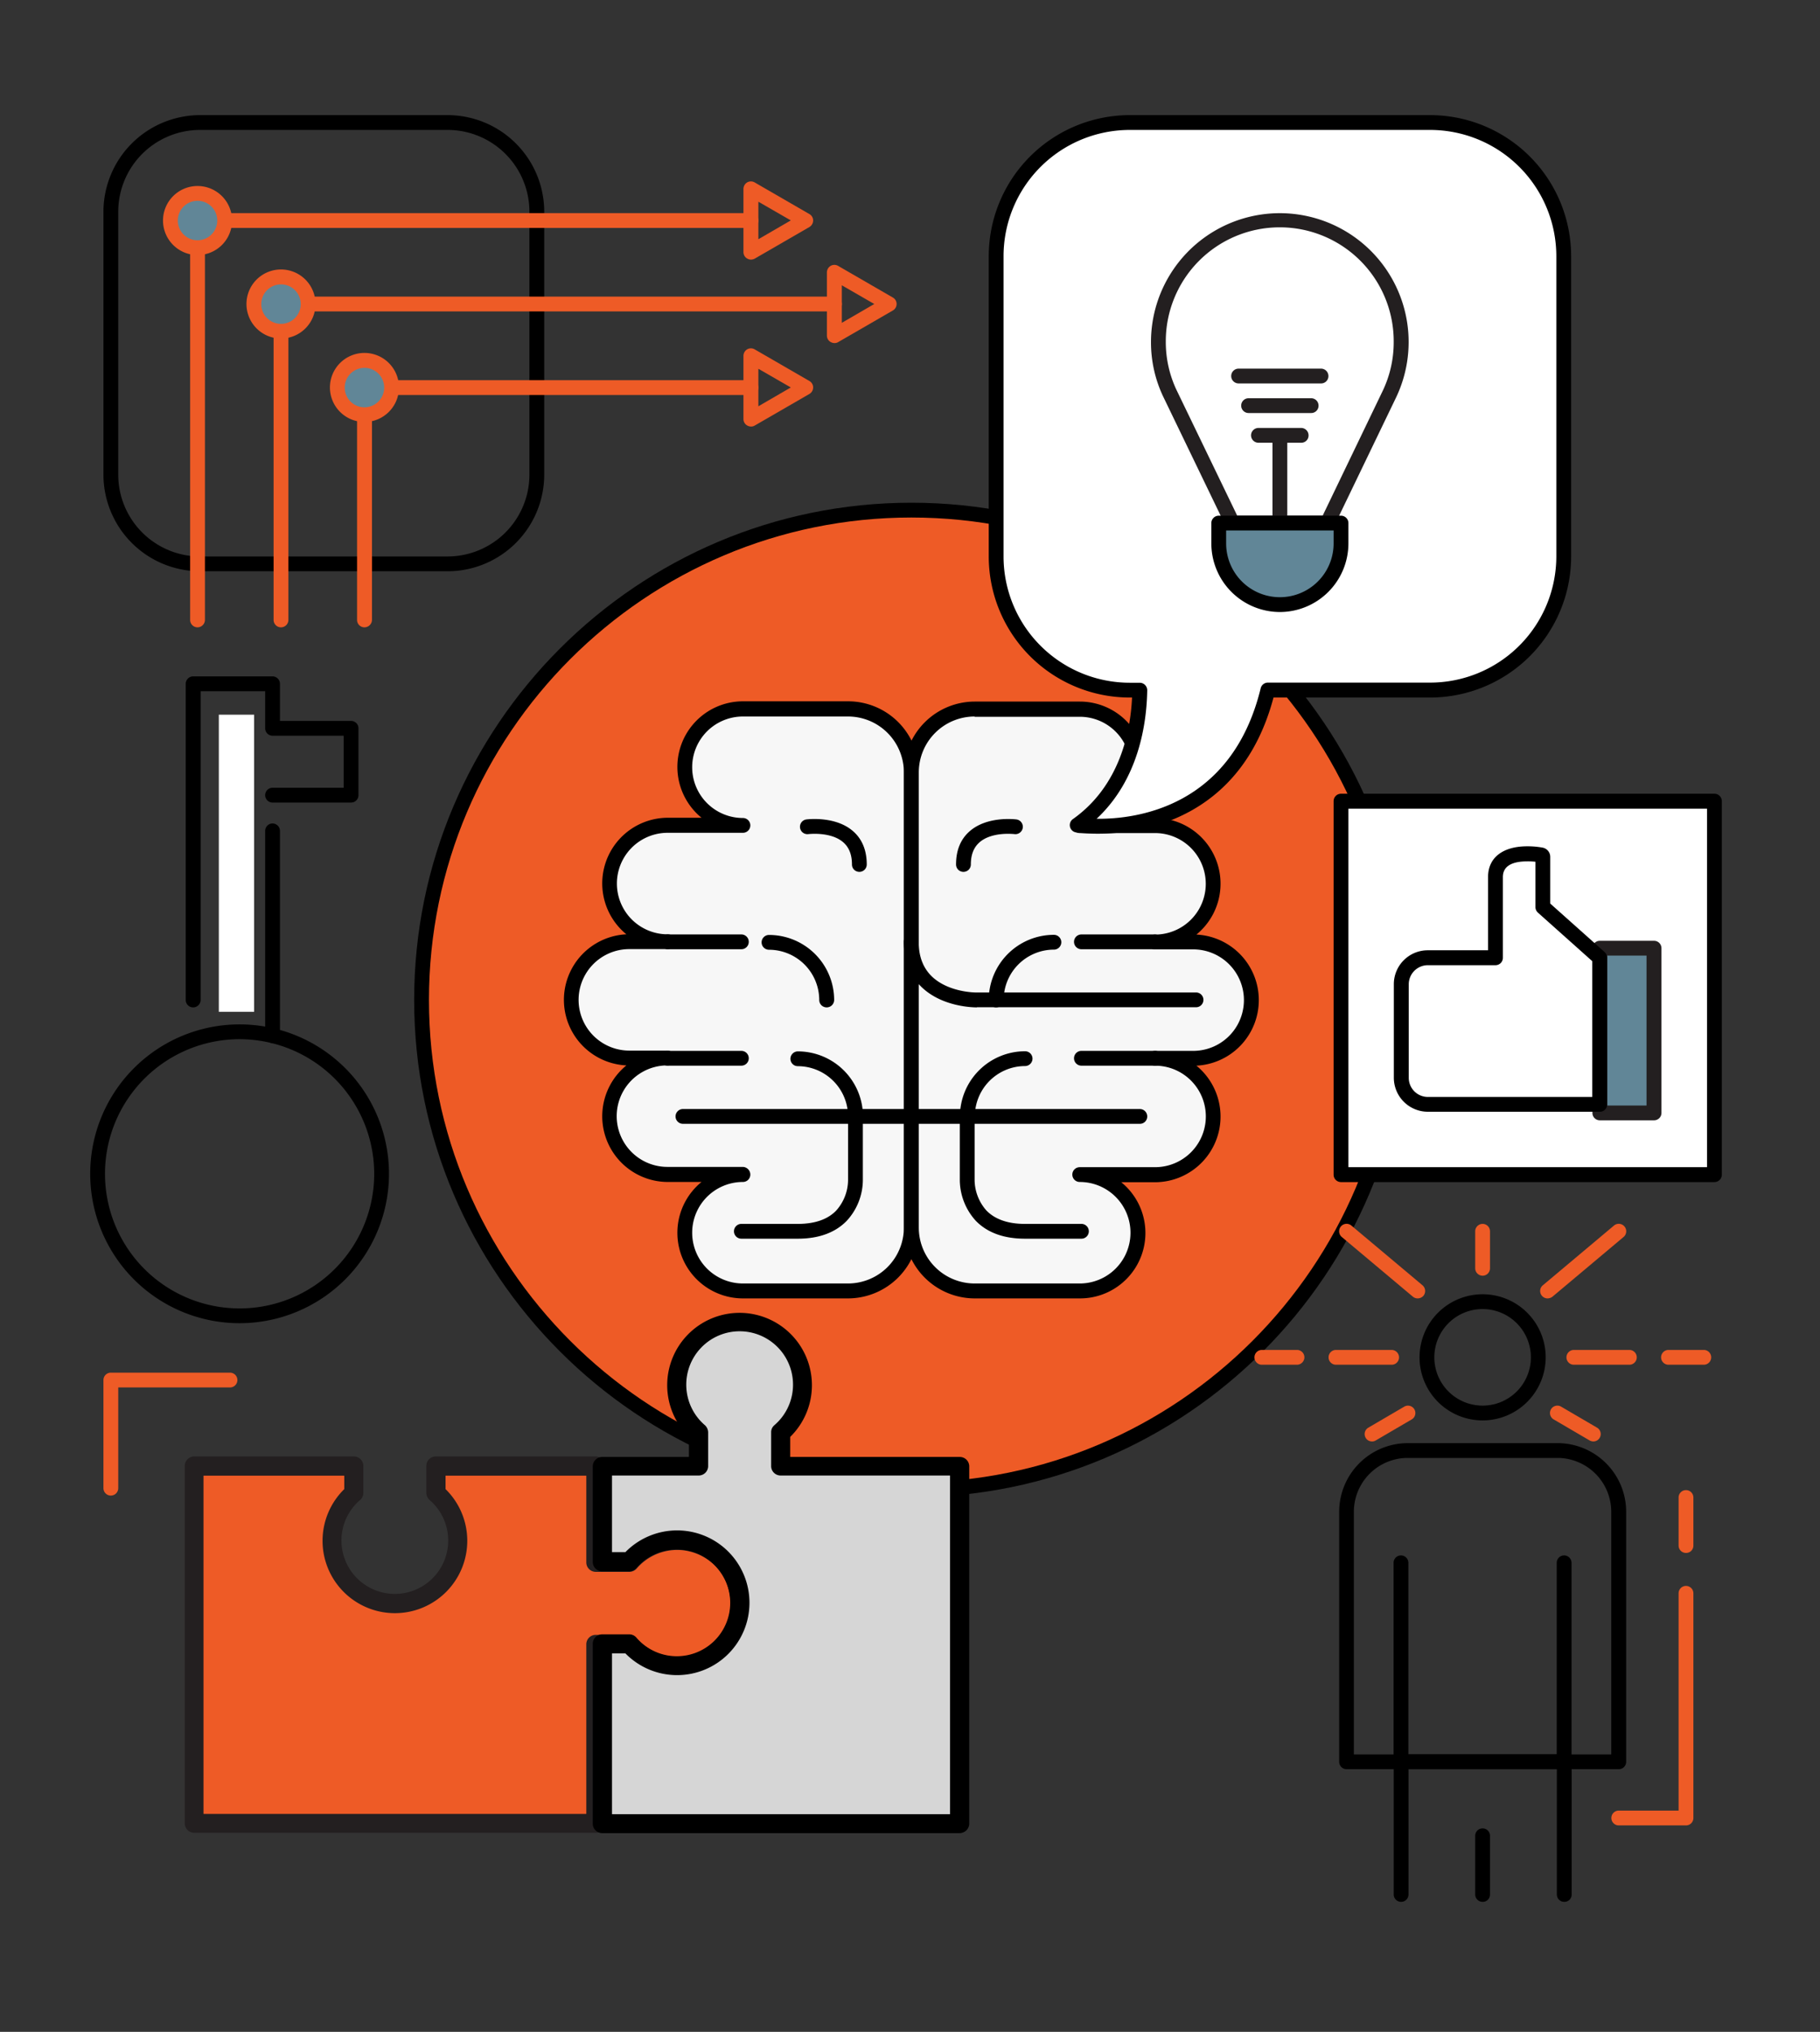 <svg xmlns="http://www.w3.org/2000/svg" width="576" height="643" viewBox="0 0 576 643">
  <rect x="0" y="0" width="576" height="643" fill="#333333" stroke="none"/>
  <g id="_12" data-name="12" transform="translate(0.929)">
    <g id="Group_340" data-name="Group 340" transform="translate(-0.929)">
      <rect id="Rectangle_78" data-name="Rectangle 78" width="576" height="643" fill="none"/>
    </g>
    <g id="Group_345" data-name="Group 345" transform="translate(130.147 159.091)">
      <path id="Path_459" data-name="Path 459" d="M632.649,548.024A155.025,155.025,0,1,1,477.624,393,155.042,155.042,0,0,1,632.649,548.024Z" transform="translate(-320.259 -390.659)" fill="#ee5b26"/>
      <path id="Path_460" data-name="Path 460" d="M474.266,702.032c-86.8,0-157.366-70.611-157.366-157.366,0-86.8,70.611-157.366,157.366-157.366,86.8,0,157.366,70.611,157.366,157.366C631.632,631.462,561.062,702.032,474.266,702.032Zm0-310.049c-84.208,0-152.683,68.475-152.683,152.683s68.475,152.683,152.683,152.683c84.167,0,152.683-68.475,152.683-152.683S558.433,391.983,474.266,391.983Z" transform="translate(-316.9 -387.3)"/>
    </g>
    <g id="Group_366" data-name="Group 366" transform="translate(177.55 221.939)">
      <g id="Group_346" data-name="Group 346">
        <path id="Path_461" data-name="Path 461" d="M525.617,546.2H492.345a18.4,18.4,0,1,0,0,36.8H468.52a18.4,18.4,0,1,0,0,36.8H456.4a18.4,18.4,0,1,0,0,36.8h12.036a18.4,18.4,0,0,0,.041,36.8H492.3a18.4,18.4,0,1,0,0,36.8h33.272a20.011,20.011,0,0,0,20-20.045V566.245A19.976,19.976,0,0,0,525.617,546.2Z" transform="translate(-435.658 -543.776)" fill="#f7f7f7"/>
        <path id="Path_462" data-name="Path 462" d="M522.259,729.254H488.986a20.758,20.758,0,0,1-13.145-36.846h-10.68a20.786,20.786,0,0,1-13.1-36.887,20.768,20.768,0,0,1,0-41.488,20.786,20.786,0,0,1,13.1-36.887h10.68A20.758,20.758,0,0,1,488.986,540.3h33.272a22.413,22.413,0,0,1,22.387,22.387v144.1A22.483,22.483,0,0,1,522.259,729.254Zm-30.972-39.187a2.34,2.34,0,0,1-2.341,2.341,16.061,16.061,0,0,0,0,32.122h33.272a17.689,17.689,0,0,0,17.663-17.663v-144.1a17.689,17.689,0,0,0-17.663-17.663H488.945a16.061,16.061,0,1,0,0,32.122,2.341,2.341,0,1,1,0,4.683H465.121a16.061,16.061,0,1,0,0,32.122,2.341,2.341,0,0,1,0,4.683H453a16.061,16.061,0,0,0,0,32.122h12.036a2.34,2.34,0,0,1,2.341,2.341,2.315,2.315,0,0,1-2.341,2.341,16.061,16.061,0,0,0,.041,32.122H488.9A2.446,2.446,0,0,1,491.287,690.067Z" transform="translate(-432.3 -540.3)"/>
      </g>
      <g id="Group_347" data-name="Group 347" transform="translate(30.52 73.774)">
        <line id="Line_13" data-name="Line 13" x2="23.291" transform="translate(2.341 2.341)" fill="#ffecbe"/>
        <path id="Path_463" data-name="Path 463" d="M532.232,724.583H508.941a2.341,2.341,0,1,1,0-4.683h23.291a2.341,2.341,0,1,1,0,4.683Z" transform="translate(-506.6 -719.9)"/>
      </g>
      <g id="Group_348" data-name="Group 348" transform="translate(30.438 110.62)">
        <line id="Line_14" data-name="Line 14" x2="23.373" transform="translate(2.341 2.3)" fill="#ffecbe"/>
        <path id="Path_464" data-name="Path 464" d="M532.114,814.283H508.741a2.341,2.341,0,0,1,0-4.683h23.373a2.341,2.341,0,1,1,0,4.683Z" transform="translate(-506.4 -809.6)"/>
      </g>
      <g id="Group_350" data-name="Group 350" transform="translate(62.56 73.939)">
        <path id="Path_468" data-name="Path 468" d="M605.18,743.221a2.34,2.34,0,0,1-2.341-2.341,15.936,15.936,0,0,0-15.9-15.9,2.341,2.341,0,0,1,0-4.683,20.634,20.634,0,0,1,20.621,20.621A2.368,2.368,0,0,1,605.18,743.221Z" transform="translate(-584.6 -720.3)"/>
      </g>
      <g id="Group_351" data-name="Group 351" transform="translate(74.7 37.244)">
        <path id="Path_470" data-name="Path 470" d="M632.944,647.7a2.34,2.34,0,0,1-2.341-2.341c0-3.081-.9-5.381-2.711-6.983-3.943-3.492-11.05-2.629-11.091-2.629a2.341,2.341,0,0,1-.616-4.642c.37-.041,9.242-1.15,14.788,3.738,2.875,2.506,4.313,6.08,4.313,10.516A2.34,2.34,0,0,1,632.944,647.7Z" transform="translate(-614.153 -630.969)"/>
      </g>
      <g id="Group_353" data-name="Group 353" transform="translate(71.679 110.785)">
        <path id="Path_474" data-name="Path 474" d="M627.379,832.921a2.34,2.34,0,0,1-2.341-2.341,15.936,15.936,0,0,0-15.9-15.9,2.34,2.34,0,0,1-2.341-2.341A2.367,2.367,0,0,1,609.141,810a20.634,20.634,0,0,1,20.621,20.621A2.368,2.368,0,0,1,627.379,832.921Z" transform="translate(-606.8 -810)"/>
      </g>
      <g id="Group_354" data-name="Group 354" transform="translate(35.326 129.023)">
        <line id="Line_15" data-name="Line 15" x2="72.295" transform="translate(2.341 2.341)" fill="#ffecbe"/>
        <path id="Path_475" data-name="Path 475" d="M592.937,859.083h-72.3a2.341,2.341,0,1,1,0-4.683h72.3a2.341,2.341,0,1,1,0,4.683Z" transform="translate(-518.3 -854.4)"/>
      </g>
      <g id="Group_355" data-name="Group 355" transform="translate(53.811 129.023)">
        <path id="Path_477" data-name="Path 477" d="M583.51,895.436H565.641a2.341,2.341,0,1,1,0-4.683H583.51c5.34,0,9.406-1.4,12.118-4.19a14.666,14.666,0,0,0,3.779-9.571V856.741a2.341,2.341,0,0,1,4.683,0V876.91A19.182,19.182,0,0,1,599,889.767C595.381,893.505,590.164,895.436,583.51,895.436Z" transform="translate(-563.3 -854.4)"/>
      </g>
      <g id="Group_356" data-name="Group 356" transform="translate(107.622 0.082)">
        <path id="Path_478" data-name="Path 478" d="M720,546.2h33.272a18.4,18.4,0,1,1,0,36.8H777.1a18.4,18.4,0,0,1,0,36.8h12.077a18.4,18.4,0,1,1,0,36.8H777.143a18.4,18.4,0,0,1-.041,36.8H753.277a18.4,18.4,0,1,1,0,36.8H720a20.011,20.011,0,0,1-20-20.045V566.245A20.037,20.037,0,0,1,720,546.2Z" transform="translate(-697.659 -543.859)" fill="#f7f7f7"/>
        <path id="Path_479" data-name="Path 479" d="M749.959,729.372H716.687A22.413,22.413,0,0,1,694.3,706.985v-144.1A22.413,22.413,0,0,1,716.687,540.5h33.272a20.758,20.758,0,0,1,13.1,36.846h10.68a20.786,20.786,0,0,1,13.1,36.887,20.769,20.769,0,0,1,0,41.488,20.786,20.786,0,0,1-13.1,36.887h-10.68a20.7,20.7,0,0,1-13.1,36.764ZM716.646,545.224a17.689,17.689,0,0,0-17.663,17.663v144.1a17.689,17.689,0,0,0,17.663,17.663h33.272a16.061,16.061,0,0,0,0-32.122,2.341,2.341,0,1,1,0-4.683h23.825a16.061,16.061,0,0,0,.041-32.122,2.341,2.341,0,1,1,0-4.683h12.036a16.061,16.061,0,0,0,0-32.122H773.743a2.341,2.341,0,0,1,0-4.683,16.061,16.061,0,1,0,0-32.122H749.918a2.341,2.341,0,1,1,0-4.683,16.061,16.061,0,0,0,0-32.122H716.646Z" transform="translate(-694.3 -540.5)"/>
      </g>
      <g id="Group_357" data-name="Group 357" transform="translate(161.433 73.774)">
        <line id="Line_16" data-name="Line 16" x1="23.332" transform="translate(2.341 2.341)" fill="#ffecbe"/>
        <path id="Path_480" data-name="Path 480" d="M850.973,724.583H827.641a2.341,2.341,0,1,1,0-4.683h23.291a2.34,2.34,0,0,1,2.341,2.342A2.305,2.305,0,0,1,850.973,724.583Z" transform="translate(-825.3 -719.9)"/>
      </g>
      <g id="Group_358" data-name="Group 358" transform="translate(161.433 110.62)">
        <line id="Line_17" data-name="Line 17" x1="23.373" transform="translate(2.341 2.3)" fill="#ffecbe"/>
        <path id="Path_481" data-name="Path 481" d="M851.014,814.283H827.641a2.341,2.341,0,1,1,0-4.683h23.332a2.34,2.34,0,0,1,2.341,2.341A2.305,2.305,0,0,1,851.014,814.283Z" transform="translate(-825.3 -809.6)"/>
      </g>
      <g id="Group_360" data-name="Group 360" transform="translate(134.445 73.897)">
        <path id="Path_485" data-name="Path 485" d="M761.941,743.162a2.34,2.34,0,0,1-2.341-2.341A20.634,20.634,0,0,1,780.22,720.2a2.341,2.341,0,0,1,0,4.683,15.936,15.936,0,0,0-15.9,15.9A2.41,2.41,0,0,1,761.941,743.162Z" transform="translate(-759.6 -720.2)"/>
      </g>
      <g id="Group_361" data-name="Group 361" transform="translate(124.094 37.244)">
        <path id="Path_487" data-name="Path 487" d="M736.741,647.7a2.34,2.34,0,0,1-2.341-2.342c0-4.477,1.438-8.01,4.313-10.516,5.586-4.888,14.418-3.779,14.788-3.738a2.341,2.341,0,1,1-.616,4.642c-.082,0-7.147-.863-11.091,2.629-1.807,1.6-2.711,3.9-2.711,6.983A2.34,2.34,0,0,1,736.741,647.7Z" transform="translate(-734.4 -630.969)"/>
      </g>
      <g id="Group_362" data-name="Group 362" transform="translate(107.581 73.733)">
        <path id="Path_489" data-name="Path 489" d="M717.2,742.926c-1.356,0-11.091-.246-17.5-6.531-3.656-3.574-5.5-8.38-5.5-14.254a2.341,2.341,0,0,1,4.683,0c0,4.56,1.356,8.215,4.067,10.885,5.34,5.258,14.254,5.217,14.336,5.176h69.379a2.341,2.341,0,1,1,0,4.683h-69.3C717.326,742.926,717.285,742.926,717.2,742.926Z" transform="translate(-694.2 -719.8)"/>
      </g>
      <g id="Group_363" data-name="Group 363" transform="translate(125.326 110.743)">
        <path id="Path_491" data-name="Path 491" d="M739.741,832.862a2.34,2.34,0,0,1-2.341-2.341A20.634,20.634,0,0,1,758.021,809.9a2.34,2.34,0,0,1,2.342,2.341,2.367,2.367,0,0,1-2.342,2.341,15.936,15.936,0,0,0-15.9,15.9A2.439,2.439,0,0,1,739.741,832.862Z" transform="translate(-737.4 -809.9)"/>
      </g>
      <g id="Group_364" data-name="Group 364" transform="translate(107.622 129.023)">
        <line id="Line_18" data-name="Line 18" x1="72.295" transform="translate(2.341 2.341)" fill="#ffecbe"/>
        <path id="Path_492" data-name="Path 492" d="M768.937,859.083h-72.3a2.341,2.341,0,0,1,0-4.683h72.3a2.34,2.34,0,0,1,2.342,2.341A2.314,2.314,0,0,1,768.937,859.083Z" transform="translate(-694.3 -854.4)"/>
      </g>
      <g id="Group_365" data-name="Group 365" transform="translate(125.284 129.023)">
        <path id="Path_494" data-name="Path 494" d="M775.788,895.436H757.92c-6.654,0-11.871-1.889-15.527-5.628a19.333,19.333,0,0,1-5.093-12.939V856.741a2.341,2.341,0,0,1,4.683,0V876.91a14.756,14.756,0,0,0,3.779,9.653c2.711,2.752,6.778,4.19,12.118,4.19h17.91a2.341,2.341,0,0,1,0,4.683Z" transform="translate(-737.299 -854.4)"/>
      </g>
    </g>
    <g id="Group_367" data-name="Group 367" transform="translate(311.995 36.435)">
      <path id="Path_495" data-name="Path 495" d="M902.62,94.4H807.568A42.284,42.284,0,0,0,765.3,136.668v95.093a42.284,42.284,0,0,0,42.268,42.268h3.163c-.123,10.968-2.917,30.767-19.758,42.679,0,0,48.1,7.517,60.3-42.679H902.62a42.284,42.284,0,0,0,42.268-42.268V136.668A42.258,42.258,0,0,0,902.62,94.4Z" transform="translate(-762.958 -92.059)" fill="#fff"/>
      <path id="Path_496" data-name="Path 496" d="M794.228,316.1a55.428,55.428,0,0,1-6.983-.411,2.334,2.334,0,0,1-.986-4.231c14.87-10.557,18.2-27.727,18.69-38.448h-.74A44.651,44.651,0,0,1,759.6,228.4V133.31A44.651,44.651,0,0,1,804.209,88.7H899.3a44.651,44.651,0,0,1,44.609,44.61V228.4a44.651,44.651,0,0,1-44.609,44.61h-49.58C839.371,311.871,807.578,316.1,794.228,316.1Zm-.493-4.724c12.323.164,42.72-3.533,51.921-41.282a2.336,2.336,0,0,1,2.3-1.807H899.3a39.97,39.97,0,0,0,39.927-39.927V133.31A39.97,39.97,0,0,0,899.3,93.383H804.209a39.97,39.97,0,0,0-39.927,39.927V228.4a39.97,39.97,0,0,0,39.927,39.927h3.163a2.384,2.384,0,0,1,2.383,2.382C809.59,280.858,807.249,298.768,793.735,311.378Z" transform="translate(-759.6 -88.7)"/>
    </g>
    <g id="Group_374" data-name="Group 374" transform="translate(363.341 67.448)">
      <g id="Group_368" data-name="Group 368">
        <path id="Path_498" data-name="Path 498" d="M940.424,264.633H910.4a2.43,2.43,0,0,1-2.383-1.849L888.338,222a40.06,40.06,0,0,1-3.738-17.006,40.769,40.769,0,1,1,77.43,17.827l-19.511,40.5A2.335,2.335,0,0,1,940.424,264.633Zm-28.549-4.724h27.07L957.8,220.722a35.639,35.639,0,0,0,3.615-15.774,36.066,36.066,0,1,0-72.131,0,35.6,35.6,0,0,0,3.286,14.993Z" transform="translate(-884.6 -164.2)" fill="#231f20"/>
      </g>
      <g id="Group_369" data-name="Group 369" transform="translate(38.448 68.023)">
        <line id="Line_19" data-name="Line 19" y1="27.727" transform="translate(2.341 2.3)" fill="#fff"/>
        <path id="Path_499" data-name="Path 499" d="M980.541,362.21a2.34,2.34,0,0,1-2.341-2.341V332.141a2.341,2.341,0,0,1,4.683,0v27.727A2.367,2.367,0,0,1,980.541,362.21Z" transform="translate(-978.2 -329.8)" fill="#231f20"/>
      </g>
      <g id="Group_370" data-name="Group 370" transform="translate(31.67 67.982)">
        <line id="Line_20" data-name="Line 20" x2="13.514" transform="translate(2.341 2.341)" fill="#fff"/>
        <path id="Path_500" data-name="Path 500" d="M977.556,334.383H964.041a2.341,2.341,0,0,1,0-4.683h13.514a2.34,2.34,0,0,1,2.341,2.341A2.29,2.29,0,0,1,977.556,334.383Z" transform="translate(-961.7 -329.7)" fill="#231f20"/>
      </g>
      <g id="Group_371" data-name="Group 371" transform="translate(28.548 58.576)">
        <line id="Line_21" data-name="Line 21" x2="19.799" transform="translate(2.341 2.341)" fill="#fff"/>
        <path id="Path_501" data-name="Path 501" d="M976.24,311.483h-19.8a2.341,2.341,0,1,1,0-4.683h19.8a2.34,2.34,0,0,1,2.341,2.341A2.315,2.315,0,0,1,976.24,311.483Z" transform="translate(-954.1 -306.8)" fill="#231f20"/>
      </g>
      <g id="Group_372" data-name="Group 372" transform="translate(25.386 49.21)">
        <line id="Line_22" data-name="Line 22" x2="26.084" transform="translate(2.341 2.341)" fill="#fff"/>
        <path id="Path_502" data-name="Path 502" d="M974.825,288.683H948.741a2.341,2.341,0,0,1,0-4.683h26.084a2.34,2.34,0,0,1,2.341,2.341A2.314,2.314,0,0,1,974.825,288.683Z" transform="translate(-946.4 -284)" fill="#231f20"/>
      </g>
      <g id="Group_373" data-name="Group 373" transform="translate(19.101 95.75)">
        <path id="Path_503" data-name="Path 503" d="M936.8,402.9v6.449a19.347,19.347,0,1,0,38.694,0V402.9Z" transform="translate(-934.459 -400.6)" fill="#618697"/>
        <path id="Path_504" data-name="Path 504" d="M952.789,427.779A21.721,21.721,0,0,1,931.1,406.09v-6.449a2.34,2.34,0,0,1,2.341-2.341h38.695a2.34,2.34,0,0,1,2.341,2.341v6.449A21.72,21.72,0,0,1,952.789,427.779Zm-17.006-25.8v4.108a17.006,17.006,0,1,0,34.012,0v-4.108Z" transform="translate(-931.1 -397.3)"/>
      </g>
    </g>
    <g id="Arrows">
      <g id="Group_375" data-name="Group 375" transform="translate(31.809 36.435)">
        <path id="Path_505" data-name="Path 505" d="M186.436,233.044H108.061A30.609,30.609,0,0,1,77.5,202.483V119.261A30.609,30.609,0,0,1,108.061,88.7h78.375A30.609,30.609,0,0,1,217,119.261v83.222A30.609,30.609,0,0,1,186.436,233.044ZM108.061,93.383a25.9,25.9,0,0,0-25.878,25.878v83.222a25.9,25.9,0,0,0,25.878,25.878h78.375a25.9,25.9,0,0,0,25.878-25.878V119.261a25.9,25.9,0,0,0-25.878-25.878Z" transform="translate(-77.5 -88.7)"/>
      </g>
      <g id="Group_376" data-name="Group 376" transform="translate(59.248 67.448)">
        <path id="Path_506" data-name="Path 506" d="M146.641,295.277a2.34,2.34,0,0,1-2.341-2.341V166.541a2.34,2.34,0,0,1,2.341-2.341H321.794a2.341,2.341,0,0,1,0,4.683H148.983V292.894A2.376,2.376,0,0,1,146.641,295.277Z" transform="translate(-144.3 -164.2)" fill="#ee5b26"/>
      </g>
      <g id="Group_377" data-name="Group 377" transform="translate(85.66 93.861)">
        <path id="Path_507" data-name="Path 507" d="M210.941,333.164a2.34,2.34,0,0,1-2.341-2.341V230.841a2.34,2.34,0,0,1,2.341-2.341H386.094a2.341,2.341,0,1,1,0,4.683H213.283v97.6A2.349,2.349,0,0,1,210.941,333.164Z" transform="translate(-208.6 -228.5)" fill="#ee5b26"/>
      </g>
      <g id="Group_378" data-name="Group 378" transform="translate(112.073 120.314)">
        <path id="Path_508" data-name="Path 508" d="M275.241,371.11a2.34,2.34,0,0,1-2.341-2.341V295.241a2.34,2.34,0,0,1,2.341-2.341H397.569a2.341,2.341,0,0,1,0,4.683H277.624v71.186A2.4,2.4,0,0,1,275.241,371.11Z" transform="translate(-272.9 -292.9)" fill="#ee5b26"/>
      </g>
      <g id="Group_379" data-name="Group 379" transform="translate(234.359 57.405)">
        <path id="Path_509" data-name="Path 509" d="M572.982,164.5a2.476,2.476,0,0,1-1.191-.329,2.331,2.331,0,0,1-1.191-2.054v-20a2.432,2.432,0,0,1,1.191-2.054,2.378,2.378,0,0,1,2.341,0l17.334,10.023a2.331,2.331,0,0,1,1.191,2.054,2.431,2.431,0,0,1-1.191,2.054l-17.334,10.023A2.645,2.645,0,0,1,572.982,164.5Zm2.341-18.32V158.05l10.269-5.956Z" transform="translate(-570.6 -139.75)" fill="#ee5b26"/>
      </g>
      <g id="Group_380" data-name="Group 380" transform="translate(260.772 83.818)">
        <path id="Path_510" data-name="Path 510" d="M637.282,228.8a2.476,2.476,0,0,1-1.191-.329,2.332,2.332,0,0,1-1.191-2.054v-20a2.432,2.432,0,0,1,1.191-2.054,2.378,2.378,0,0,1,2.341,0l17.334,10.023a2.331,2.331,0,0,1,1.191,2.054,2.38,2.38,0,0,1-1.191,2.054l-17.334,10.023A2.178,2.178,0,0,1,637.282,228.8Zm2.341-18.279v11.871l10.269-5.956Z" transform="translate(-634.9 -204.05)" fill="#ee5b26"/>
      </g>
      <g id="Group_381" data-name="Group 381" transform="translate(234.359 110.23)">
        <path id="Path_511" data-name="Path 511" d="M572.982,293.1a2.475,2.475,0,0,1-1.191-.329,2.331,2.331,0,0,1-1.191-2.054v-20a2.431,2.431,0,0,1,1.191-2.054,2.378,2.378,0,0,1,2.341,0l17.334,10.023a2.331,2.331,0,0,1,1.191,2.054,2.38,2.38,0,0,1-1.191,2.054l-17.334,10.023A2.179,2.179,0,0,1,572.982,293.1Zm2.341-18.279v11.871l10.269-5.956Z" transform="translate(-570.6 -268.35)" fill="#ee5b26"/>
      </g>
      <path id="Path_548" data-name="Path 548" d="M146.27,157.585A8.585,8.585,0,1,1,137.685,149,8.581,8.581,0,0,1,146.27,157.585Z" transform="translate(-76.096 -87.795)" fill="#618697"/>
      <path id="Path_550" data-name="Path 550" d="M210.57,221.885a8.585,8.585,0,1,1-8.585-8.585A8.581,8.581,0,0,1,210.57,221.885Z" transform="translate(-113.983 -125.683)" fill="#618697"/>
      <path id="Path_552" data-name="Path 552" d="M274.87,286.185a8.585,8.585,0,1,1-8.585-8.585A8.581,8.581,0,0,1,274.87,286.185Z" transform="translate(-151.871 -163.57)" fill="#618697"/>
      <path id="Path_549" data-name="Path 549" d="M134.326,165.153a10.926,10.926,0,1,1,10.926-10.926A10.922,10.922,0,0,1,134.326,165.153Zm0-17.17a6.244,6.244,0,1,0,6.244,6.244A6.241,6.241,0,0,0,134.326,147.983Z" transform="translate(-72.737 -84.437)" fill="#ee5b26"/>
      <path id="Path_551" data-name="Path 551" d="M198.626,229.453a10.926,10.926,0,1,1,10.926-10.926A10.922,10.922,0,0,1,198.626,229.453Zm0-17.129a6.244,6.244,0,1,0,6.244,6.244A6.241,6.241,0,0,0,198.626,212.324Z" transform="translate(-110.625 -122.324)" fill="#ee5b26"/>
      <path id="Path_553" data-name="Path 553" d="M262.926,293.753a10.926,10.926,0,1,1,10.926-10.927A10.922,10.922,0,0,1,262.926,293.753Zm0-17.129a6.244,6.244,0,1,0,6.244,6.244A6.241,6.241,0,0,0,262.926,276.624Z" transform="translate(-148.512 -160.212)" fill="#ee5b26"/>
    </g>
    <g id="Group_382" data-name="Group 382" transform="translate(421.136 251.186)">
      <rect id="Rectangle_82" data-name="Rectangle 82" width="118.178" height="118.178" transform="translate(2.341 2.341)" fill="#fff"/>
      <path id="Path_512" data-name="Path 512" d="M1145.82,734.4H1027.641a2.34,2.34,0,0,1-2.341-2.341V613.841a2.34,2.34,0,0,1,2.341-2.341H1145.82a2.34,2.34,0,0,1,2.342,2.341v118.22A2.341,2.341,0,0,1,1145.82,734.4Zm-115.837-4.724h113.5V616.224h-113.5Z" transform="translate(-1025.3 -611.5)"/>
    </g>
    <g id="Group_383" data-name="Group 383" transform="translate(503.044 297.726)">
      <rect id="Rectangle_83" data-name="Rectangle 83" width="17.17" height="52.127" transform="translate(2.341 2.341)" fill="#618697"/>
      <path id="Path_513" data-name="Path 513" d="M1244.211,781.609h-17.17a2.34,2.34,0,0,1-2.341-2.341V727.141a2.34,2.34,0,0,1,2.341-2.341h17.17a2.34,2.34,0,0,1,2.341,2.341v52.127A2.34,2.34,0,0,1,1244.211,781.609Zm-14.829-4.683h12.446V729.483h-12.446Z" transform="translate(-1224.7 -724.8)" fill="#231f20"/>
    </g>
    <g id="Group_384" data-name="Group 384" transform="translate(440.196 267.822)">
      <path id="Path_514" data-name="Path 514" d="M1122.374,674.7V658.886a.619.619,0,0,0-.493-.616,26.8,26.8,0,0,0-4.436-.37c-6.49,0-10.064,2.588-10.064,7.353V690.8h-21.4a8.389,8.389,0,0,0-8.38,8.38V728.8a8.389,8.389,0,0,0,8.38,8.38h54.427V690.761Z" transform="translate(-1075.177 -655.476)" fill="#fff"/>
      <path id="Path_515" data-name="Path 515" d="M1136.889,736h-54.427A10.773,10.773,0,0,1,1071.7,725.24V695.624a10.738,10.738,0,0,1,10.762-10.721h19.06V661.694c0-6.079,4.642-9.694,12.405-9.694a26.314,26.314,0,0,1,4.806.411h0a2.964,2.964,0,0,1,2.465,2.958v14.747l17.211,15.363a2.362,2.362,0,0,1,.781,1.766V733.62A2.267,2.267,0,0,1,1136.889,736Zm-54.427-46.376a6.048,6.048,0,0,0-6.038,6.038v29.616a6.048,6.048,0,0,0,6.038,6.039h52.044V688.353L1117.3,672.99a2.361,2.361,0,0,1-.78-1.766V656.888a22.236,22.236,0,0,0-2.588-.123c-5.134,0-7.722,1.684-7.722,4.97v25.55a2.34,2.34,0,0,1-2.341,2.341Z" transform="translate(-1071.7 -652)"/>
    </g>
    <g id="Group_387" data-name="Group 387" transform="translate(31.809 434.389)">
      <path id="Path_518" data-name="Path 518" d="M79.841,1096.4a2.34,2.34,0,0,1-2.341-2.341v-34.217a2.34,2.34,0,0,1,2.341-2.341H117.55a2.341,2.341,0,1,1,0,4.683H82.183v31.876A2.34,2.34,0,0,1,79.841,1096.4Z" transform="translate(-77.5 -1057.5)" fill="#ee5b26"/>
    </g>
    <g id="Group_391" data-name="Group 391" transform="translate(27.619 324.18)">
      <path id="Path_525" data-name="Path 525" d="M114.58,883.759a47.28,47.28,0,1,1,47.28-47.28A47.315,47.315,0,0,1,114.58,883.759Zm0-89.876a42.6,42.6,0,1,0,42.6,42.6A42.635,42.635,0,0,0,114.58,793.883Z" transform="translate(-67.3 -789.2)"/>
    </g>
    <g id="Group_393" data-name="Group 393" transform="translate(57.851 214.052)">
      <path id="Path_528" data-name="Path 528" d="M143.241,625.846A2.34,2.34,0,0,1,140.9,623.5V523.441a2.34,2.34,0,0,1,2.341-2.341H168.38a2.34,2.34,0,0,1,2.341,2.341v11.748h22.51a2.34,2.34,0,0,1,2.341,2.341v21.155a2.34,2.34,0,0,1-2.341,2.341H168.38a2.341,2.341,0,0,1,0-4.683h22.51V539.872H168.38a2.34,2.34,0,0,1-2.341-2.341V525.783H145.624V623.5A2.376,2.376,0,0,1,143.241,625.846Z" transform="translate(-140.9 -521.1)"/>
    </g>
    <g id="Group_394" data-name="Group 394" transform="translate(82.99 260.592)">
      <path id="Path_529" data-name="Path 529" d="M204.441,703.9a2.34,2.34,0,0,1-2.341-2.341V636.741a2.34,2.34,0,0,1,2.341-2.341,2.367,2.367,0,0,1,2.341,2.341V701.52A2.349,2.349,0,0,1,204.441,703.9Z" transform="translate(-202.1 -634.4)"/>
    </g>
    <g id="Group_395" data-name="Group 395" transform="translate(448.329 409.579)">
      <path id="Path_530" data-name="Path 530" d="M1111.463,1037.027a19.963,19.963,0,1,1,19.964-19.964A19.985,19.985,0,0,1,1111.463,1037.027Zm0-35.244a15.281,15.281,0,1,0,15.281,15.28A15.3,15.3,0,0,0,1111.463,1001.783Z" transform="translate(-1091.5 -997.1)"/>
    </g>
    <g id="Group_396" data-name="Group 396" transform="translate(422.903 456.694)">
      <path id="Path_531" data-name="Path 531" d="M1118.08,1214.985h-86.138a2.34,2.34,0,0,1-2.342-2.341V1133.53a21.738,21.738,0,0,1,21.73-21.73h47.362a21.738,21.738,0,0,1,21.73,21.73v79.114A2.34,2.34,0,0,1,1118.08,1214.985Zm-83.8-4.683H1115.7V1133.53a17.057,17.057,0,0,0-17.047-17.047h-47.362a17.057,17.057,0,0,0-17.047,17.047V1210.3Z" transform="translate(-1029.6 -1111.8)"/>
    </g>
    <g id="Group_397" data-name="Group 397" transform="translate(440.114 492.226)">
      <path id="Path_532" data-name="Path 532" d="M1125.516,1265.954h-51.675a2.34,2.34,0,0,1-2.341-2.341v-62.971a2.341,2.341,0,1,1,4.683,0v60.629h46.951v-60.629a2.341,2.341,0,0,1,4.683,0v62.971A2.232,2.232,0,0,1,1125.516,1265.954Z" transform="translate(-1071.5 -1198.3)"/>
    </g>
    <g id="Group_398" data-name="Group 398" transform="translate(440.155 555.197)">
      <path id="Path_533" data-name="Path 533" d="M1125.575,1398.264a2.34,2.34,0,0,1-2.341-2.342v-39.639h-46.951v39.639a2.341,2.341,0,1,1-4.683,0v-41.98a2.34,2.34,0,0,1,2.341-2.341h51.634a2.341,2.341,0,0,1,2.342,2.341v41.98A2.29,2.29,0,0,1,1125.575,1398.264Z" transform="translate(-1071.6 -1351.6)"/>
    </g>
    <g id="Group_399" data-name="Group 399" transform="translate(465.951 578.611)">
      <path id="Path_534" data-name="Path 534" d="M1136.741,1431.849a2.34,2.34,0,0,1-2.342-2.341v-18.567a2.341,2.341,0,0,1,4.683,0v18.567A2.289,2.289,0,0,1,1136.741,1431.849Z" transform="translate(-1134.4 -1408.6)"/>
    </g>
    <g id="Group_400" data-name="Group 400" transform="translate(465.951 387.315)">
      <path id="Path_535" data-name="Path 535" d="M1136.741,959.289a2.34,2.34,0,0,1-2.342-2.341V945.241a2.341,2.341,0,1,1,4.683,0v11.666A2.324,2.324,0,0,1,1136.741,959.289Z" transform="translate(-1134.4 -942.9)" fill="#ee5b26"/>
    </g>
    <g id="Group_401" data-name="Group 401" transform="translate(486.522 387.306)">
      <path id="Path_536" data-name="Path 536" d="M1186.828,966.466a2.344,2.344,0,0,1-1.52-4.149l22.51-18.9a2.361,2.361,0,0,1,3.04,3.615l-22.51,18.9A2.628,2.628,0,0,1,1186.828,966.466Z" transform="translate(-1184.478 -942.879)" fill="#ee5b26"/>
    </g>
    <g id="Group_402" data-name="Group 402" transform="translate(494.787 427.201)">
      <path id="Path_537" data-name="Path 537" d="M1224.6,1044.683h-17.663a2.342,2.342,0,0,1,0-4.683H1224.6a2.342,2.342,0,0,1,0,4.683Z" transform="translate(-1204.6 -1040)" fill="#ee5b26"/>
    </g>
    <g id="Group_403" data-name="Group 403" transform="translate(524.732 427.201)">
      <path id="Path_538" data-name="Path 538" d="M1291.014,1044.683h-11.173a2.342,2.342,0,0,1,0-4.683h11.173a2.342,2.342,0,1,1,0,4.683Z" transform="translate(-1277.5 -1040)" fill="#ee5b26"/>
    </g>
    <g id="Group_404" data-name="Group 404" transform="translate(489.615 444.826)">
      <path id="Path_539" data-name="Path 539" d="M1205.724,1094.241a2.472,2.472,0,0,1-1.191-.328l-11.378-6.654a2.339,2.339,0,1,1,2.383-4.026l11.378,6.654a2.342,2.342,0,0,1,.822,3.2A2.276,2.276,0,0,1,1205.724,1094.241Z" transform="translate(-1192.007 -1082.907)" fill="#ee5b26"/>
    </g>
    <g id="Group_405" data-name="Group 405" transform="translate(422.894 387.306)">
      <path id="Path_540" data-name="Path 540" d="M1054.439,966.466a2.37,2.37,0,0,1-1.52-.534l-22.51-18.9a2.361,2.361,0,0,1,3.04-3.615l22.51,18.9a2.386,2.386,0,0,1,.287,3.327A2.474,2.474,0,0,1,1054.439,966.466Z" transform="translate(-1029.579 -942.879)" fill="#ee5b26"/>
    </g>
    <g id="Group_406" data-name="Group 406" transform="translate(419.493 427.201)">
      <path id="Path_541" data-name="Path 541" d="M1041.3,1044.683h-17.663a2.342,2.342,0,0,1,0-4.683H1041.3a2.34,2.34,0,0,1,2.341,2.342A2.314,2.314,0,0,1,1041.3,1044.683Z" transform="translate(-1021.3 -1040)" fill="#ee5b26"/>
    </g>
    <g id="Group_407" data-name="Group 407" transform="translate(396.038 427.201)">
      <path id="Path_542" data-name="Path 542" d="M977.714,1044.683H966.541a2.342,2.342,0,0,1,0-4.683h11.173a2.34,2.34,0,0,1,2.341,2.342A2.367,2.367,0,0,1,977.714,1044.683Z" transform="translate(-964.2 -1040)" fill="#ee5b26"/>
    </g>
    <g id="Group_408" data-name="Group 408" transform="translate(430.957 444.826)">
      <path id="Path_543" data-name="Path 543" d="M1051.546,1094.241a2.276,2.276,0,0,1-2.013-1.15,2.342,2.342,0,0,1,.822-3.2l11.378-6.654a2.339,2.339,0,0,1,2.383,4.026l-11.379,6.654A2.094,2.094,0,0,1,1051.546,1094.241Z" transform="translate(-1049.207 -1082.907)" fill="#ee5b26"/>
    </g>
    <g id="puzzle02" transform="translate(57.554 460.909)">
      <path id="Path_544" data-name="Path 544" d="M639.625,1271.553h10.7a19.885,19.885,0,1,0,0-26.023h-10.7V1215.1H589.048v8.552a19.885,19.885,0,1,1-26.023,0V1215.1H512.5v113.116H639.625Z" transform="translate(-509.509 -1212.109)" fill="#ee5b26"/>
      <path id="Path_545" data-name="Path 545" d="M636.916,1328.5H509.79a2.989,2.989,0,0,1-2.99-2.99V1212.391a2.989,2.989,0,0,1,2.99-2.991h50.525a2.989,2.989,0,0,1,2.99,2.991v8.552a2.888,2.888,0,0,1-1.049,2.256,16.894,16.894,0,1,0,22.036,0,3.155,3.155,0,0,1-1.049-2.256v-8.552a2.989,2.989,0,0,1,2.991-2.991h50.577a2.989,2.989,0,0,1,2.991,2.991v27.44h6.348a22.9,22.9,0,1,1,0,32.057H639.8v53.673A2.8,2.8,0,0,1,636.916,1328.5Zm-124.134-5.981H633.872v-53.673a2.989,2.989,0,0,1,2.991-2.99h10.7a2.888,2.888,0,0,1,2.256,1.049,16.894,16.894,0,1,0,0-22.035,3.155,3.155,0,0,1-2.256,1.049h-10.7a2.989,2.989,0,0,1-2.991-2.991v-27.44H589.329v4.25a22.9,22.9,0,1,1-32.057,0v-4.25H512.729v107.03Z" transform="translate(-506.8 -1209.4)" fill="#231f20"/>
    </g>
    <g id="Puzzle" transform="translate(186.672 415.579)">
      <path id="Path_546" data-name="Path 546" d="M815.053,1173.84v-10.7a19.885,19.885,0,1,0-26.023,0v10.7H758.6v30.221h8.552a19.885,19.885,0,1,1,0,26.023H758.6v56.926H871.717V1173.788H815.053Z" transform="translate(-755.609 -1125.519)" fill="#d6d6d6"/>
      <path id="Path_547" data-name="Path 547" d="M869.007,1287.533H755.89a2.989,2.989,0,0,1-2.991-2.991v-56.926a2.989,2.989,0,0,1,2.991-2.99h8.552a2.887,2.887,0,0,1,2.256,1.05,16.895,16.895,0,1,0,0-22.036,3.156,3.156,0,0,1-2.256,1.049H755.89a2.989,2.989,0,0,1-2.991-2.99v-30.22a2.989,2.989,0,0,1,2.991-2.99h27.44v-6.349a22.9,22.9,0,1,1,32.057,0v6.349H869.06a2.989,2.989,0,0,1,2.991,2.99V1284.7A3.085,3.085,0,0,1,869.007,1287.533Zm-110.126-5.981H865.964V1174.364h-53.62a2.989,2.989,0,0,1-2.991-2.99v-10.7a2.887,2.887,0,0,1,1.049-2.255,16.895,16.895,0,1,0-22.036,0,3.154,3.154,0,0,1,1.049,2.255v10.7a2.989,2.989,0,0,1-2.99,2.99h-27.44v24.24h4.25a22.9,22.9,0,1,1,0,32.057h-4.25v50.892Z" transform="translate(-752.9 -1123)"/>
    </g>
    <g id="Group_411" data-name="Group 411" transform="translate(68.326 226.17)">
      <rect id="Rectangle_84" data-name="Rectangle 84" width="11.173" height="94.025" fill="#fff"/>
    </g>
    <g id="Group_415" data-name="Group 415" transform="translate(509.041 501.879)">
      <path id="Path_555" data-name="Path 555" d="M1262.919,1297.587h-21.278a2.341,2.341,0,0,1,0-4.683h18.936v-68.763a2.341,2.341,0,1,1,4.683,0v71.1A2.34,2.34,0,0,1,1262.919,1297.587Z" transform="translate(-1239.3 -1221.8)" fill="#ee5b26"/>
    </g>
    <g id="Group_416" data-name="Group 416" transform="translate(530.319 471.564)">
      <path id="Path_556" data-name="Path 556" d="M1293.441,1167.881a2.34,2.34,0,0,1-2.341-2.341v-15.2a2.341,2.341,0,1,1,4.683,0v15.2A2.315,2.315,0,0,1,1293.441,1167.881Z" transform="translate(-1291.1 -1148)" fill="#ee5b26"/>
    </g>
  </g>
</svg>
